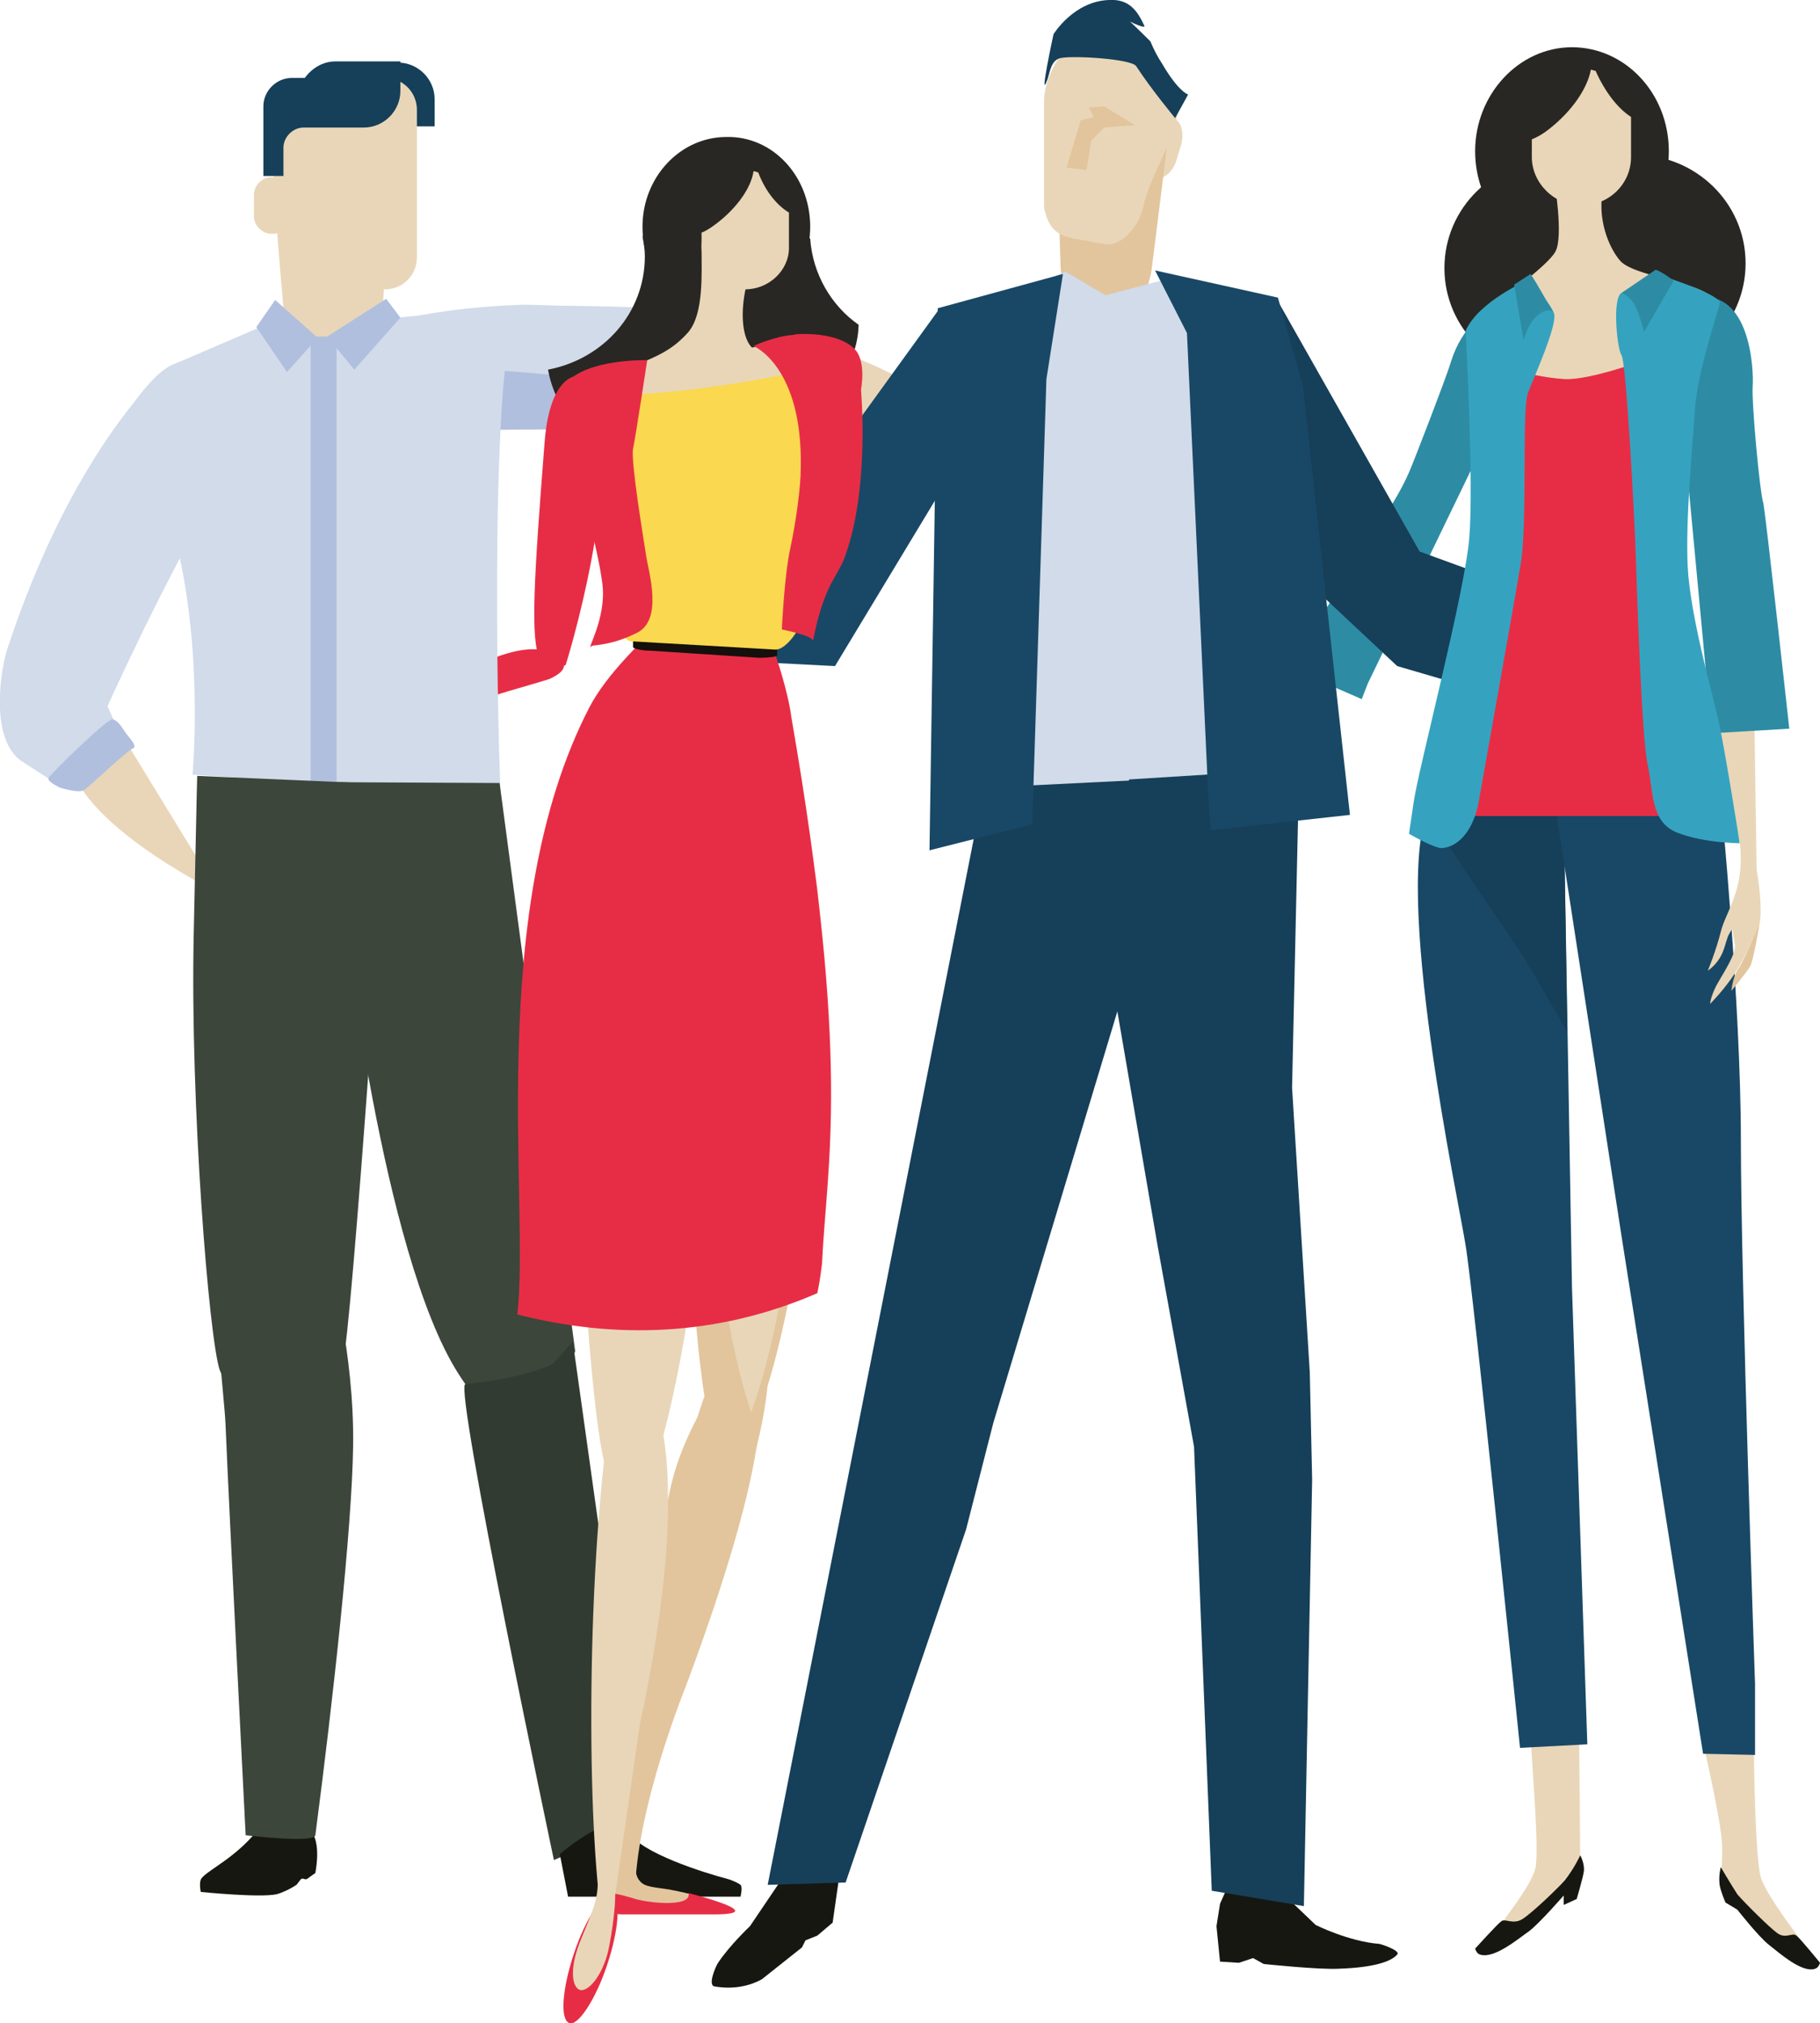 <?xml version="1.0" encoding="utf-8"?>
<!-- Generator: Adobe Illustrator 24.1.0, SVG Export Plug-In . SVG Version: 6.00 Build 0)  -->
<svg version="1.1" id="Calque_1" xmlns="http://www.w3.org/2000/svg" xmlns:xlink="http://www.w3.org/1999/xlink" x="0px" y="0px"
	 viewBox="0 0 154.1 171.3" style="enable-background:new 0 0 154.1 171.3;" xml:space="preserve">
<style type="text/css">
	.st0{fill:#E9D6B8;}
	.st1{fill:#E72D45;}
	.st2{fill:#D1DBEA;}
	.st3{fill:#B0BFDE;}
	.st4{fill:#161711;}
	.st5{fill:#3C463B;}
	.st6{fill:#323B31;}
	.st7{fill:#163F59;}
	.st8{fill:#2D8CA4;}
	.st9{fill:#282723;}
	.st10{fill:#194866;}
	.st11{fill:#E2C59C;}
	.st12{fill:#35A3BF;}
	.st13{fill:#15100C;}
	.st14{fill:#FAD84F;}
</style>
<g>
	<g>
		<path class="st0" d="M48,55.7c0,0,0.4,1.2-6.2,3.2s-15.7,3.4-15.7,3.4l13.7-5.8C39.9,56.5,45.6,54.5,48,55.7z"/>
		<path class="st0" d="M28.2,62.2c-3.5,1.2-4.6,3.8-5.8,4.7c-1.2,1-2.1,1.7-2.1,1.7s1.4-2.1,1.8-2.7s0-0.9-0.9,0s-3.3,3.7-3.3,3.7
			s0.5-1.5,1.3-2.8c1-1.6,2.4-3.1,2.7-3.4c0.7-0.5,3-1.4,4.7-1.8C28.5,61.3,30.7,61.3,28.2,62.2z"/>
		<path class="st1" d="M36.5,60.3c1.8-0.4,3.6-0.9,5.3-1.4c1.6-0.5,3.8-1.1,4.7-1.4c2.7-1.2,0.2-2.2,0.2-2.2
			c-2.4-1.2-6.8,1.3-6.8,1.3l-4.1,1.7L36.5,60.3z"/>
	</g>
	<g>
		<g>
			<path class="st0" d="M67.1,36l18.4,1.9c0,0-8.8-6.7-15.5-8.4C63.2,27.7,66.8,36,67.1,36z"/>
			<path class="st2" d="M27.6,29.9c0,0,2.9-3.6,16.7-4.1c1.2,0,2.8,0.1,4.2,0.1c17.8,0.2,17.3,2,17.3,2l3.9,1.2l-0.5,7l-28.5,0.3
				L27.6,29.9z"/>
			<path class="st3" d="M40.6,36.4l24.2-0.2v-0.1L61,34.7c0,0,0.6-1.8-17.1-3.2c-5.8-0.5-10.1-0.3-13.2,0L40.6,36.4z"/>
			<polygon class="st3" points="66.2,30.6 65.6,35.2 65.6,36.4 68.9,37 68.5,31.4 			"/>
		</g>
		<path class="st0" d="M32.4,26.1c-0.2,2.1-1.3,3.9-2.5,4c-1.1,0-2.3,0-3.4,0c-1.2-0.1-2.3-1.9-2.5-4c-0.3-3.5-0.6-6.9-0.8-10.4
			c-0.2-2.1,0.6-6.2,2.4-7.5c1.6-1.1,3.5-1.1,5.2,0c1.8,1.2,2.6,5.4,2.4,7.5C32.9,19.1,32.6,22.6,32.4,26.1z"/>
		<path class="st0" d="M9.5,60.9l9,14.7c0,0-13.4-6.5-12.7-12.5C6.5,57.2,9.5,60.9,9.5,60.9z"/>
		<path class="st2" d="M43.8,25.9l-10.2,1l-6.4,2l-5.4-1.1l-7.2,3.1c0,0-3.2,3.1-0.2,13.1s1.9,21.6,1.9,21.6l26.1,1.7
			C42.3,67.3,41.2,31.5,43.8,25.9z"/>
		<path class="st2" d="M19.2,31.3c0,0-1.9-1.6-4.4-0.5c-1.1,0.4-2.3,1.7-3.4,3.2c-6.7,8.3-10,18.7-10.7,20.7s-1.6,8,1.2,9.8
			c2.8,1.8,2.8,1.8,2.8,1.8l6.1-3.5l-1.2-1.9l-0.5-1.1c0,0,3.2-7.1,6.7-13.6C19.2,39.8,19.2,31.3,19.2,31.3z"/>
		<polygon class="st3" points="26.9,28.6 24.3,31.5 21.7,27.7 23.3,25.4 		"/>
		<polygon class="st3" points="32.7,25.3 27.7,28.5 30,31.3 33.9,26.9 		"/>
		<rect x="26.3" y="28.5" class="st3" width="2.2" height="37.7"/>
		<path class="st4" d="M17.1,159c-0.3,0.3-0.1,1.2-0.1,1.2s4.9,0.5,6.4,0.2c0.4-0.1,1.1-0.4,1.7-0.8c0.1-0.1,0.3-0.4,0.4-0.5
			c0.2-0.1,0.3,0.1,0.5,0c0.4-0.3,0.7-0.5,0.7-0.5c0.4-2.2-0.1-3.1-0.1-3.1s-4.2-1.4-4.9-0.4C19.9,157.3,17.7,158.3,17.1,159z"/>
		<path class="st5" d="M29.1,77.1c0,0,3.2,29,9.7,39.2c6.5,10.3,9.9-1.9,9.9-1.9l-6.4-48.1l-20.4-0.1C21.9,66.3,26,66.1,29.1,77.1z"
			/>
		<path class="st5" d="M32.9,66.4c0,0-3.1,46.7-3.9,49.1c-2.6,8-9.4,3.2-10.4,0.5c-0.9-2.7-2.5-22.4-2.2-36.8s0.3-13.5,0.3-13.5
			L32.9,66.4z"/>
		<path class="st5" d="M27.9,107.1c0,0,2.1,7.3,2,15.3c-0.1,7.1-1.7,21.5-3.2,33c-0.1,0.7-5.9,0-5.9,0s-1.4-27.4-1.7-34.7
			c-0.1-2.6-1.2-10.1-0.2-12.5C20.7,103.8,25.1,103.7,27.9,107.1z"/>
		<path class="st6" d="M46.8,115.5c0,0-2.3,1.2-7.4,1.7c-1,0.1,7.5,40.3,7.5,40.3l7.3-3.2l-5.7-40.7L46.8,115.5z"/>
		<path class="st4" d="M47.4,157l0.7,3.6h3.7c0,0,0.2-0.5,0.5-0.5s0.6,0.5,1,0.5c0.8,0,1.6,0,2,0c0.7,0,7.4,0,7.4,0s0.2-0.8,0-1
			c-0.1-0.1-0.7-0.4-1.1-0.5c-1.9-0.5-7.4-2.2-8.4-4C52.1,152.9,47.4,157,47.4,157z"/>
		<path class="st3" d="M9.5,60.9c0,0,0.4,0,0.9,0.8c0.4,0.7,1.4,1.5,0.8,1.7c-0.6,0.3-3.6,3.2-4.1,3.5c-0.4,0.3-2-0.2-2-0.2
			s-1.1-0.5-1-0.8C4.1,65.7,8.8,61.1,9.5,60.9z"/>
		<g>
			<path class="st7" d="M28.6,7.6V5.3h1h2.6h1.5c1.7,0,3.1,1.4,3.1,3.1v2.3h-1h-2.6h-1.5C30,10.7,28.6,9.3,28.6,7.6z"/>
			<path class="st0" d="M23.7,21.8c0,1.5,1.2,2.7,2.7,2.7h6.2c1.5,0,2.7-1.2,2.7-2.7V9.3c0-1.5-1.2-2.7-2.7-2.7h-6.2
				c-1.5,0-2.7,1.2-2.7,2.7V21.8z"/>
			<path class="st7" d="M28.4,5.2c-1.1,0-2,0.6-2.6,1.4h-1.1c-1.3,0-2.4,1.1-2.4,2.4v5.9H24v-2.4c0-0.9,0.8-1.7,1.7-1.7h1h2.6h1.5
				c1.7,0,3.1-1.4,3.1-3.1V5.2L28.4,5.2L28.4,5.2z"/>
			<path class="st0" d="M24.6,16.5c0-0.8-0.7-1.5-1.5-1.5H23c-0.8,0-1.5,0.7-1.5,1.5v1.8c0,0.8,0.7,1.5,1.5,1.5h0.1
				c0.6,0,1.1-0.4,1.3-0.9"/>
		</g>
	</g>
	<g>
		<path class="st0" d="M118.5,45.1c-4.5,2.3-12.6,17-12.6,17s-1.6,6.4,12.2-10.7C122.2,46.3,119.6,44.6,118.5,45.1z"/>
		<path class="st0" d="M100.7,76.3l-0.6-2.1v-1.8l1-2.7c0,0,1.5-2.7,2.4-3.5s2.8-5,3.2-5.4c0.4-0.4,3.3,0.2,3.3,0.2
			s-3.2,3.7-4.3,5.3c-1.1,1.6-2,4.4-2.4,5c-0.7,1.1-1.6,1.8-1.6,1.8s0.8-1.9,1.1-2.3c0.3-0.5-0.4-0.5-0.4-0.5s-1.4,2.5-1.5,3.2
			c-0.1,0.8,0.1,1.5,0.1,1.5L100.7,76.3z"/>
		<path class="st8" d="M126.1,36.6l-10.3,21.3l-0.5,1.3l-6.2-2.7c7.6-11.9,9.2-14.2,10.2-16.5c0.4-0.9,3.1-7.9,3.5-9.2
			c0.4-1.3,1.6-4.8,6.3-5.7C133.6,24.2,126.1,36.6,126.1,36.6z"/>
	</g>
	<polygon class="st7" points="108.2,25.5 120.2,46.7 142.4,54.8 143.3,63.7 118.3,56.4 107.2,46 	"/>
	<g>
		<path class="st9" d="M141.1,22.7c0,5.1-4.2,9.2-9.4,9.2c-5.2,0-9.4-4.1-9.4-9.2s4.2-9.2,9.4-9.2C136.9,13.6,141.1,17.7,141.1,22.7
			z"/>
		<g>
			<path class="st0" d="M133.7,146.4l0.1,11.2c0,0-4,4.9-5.5,5.7c-1.5,0.8-1.3,0.1-1.2-0.3c0.1-0.4,2.5-3.2,2.9-4.8
				c0.4-1.6-0.5-11.1-0.4-11.6C129.7,146.1,133.7,146.4,133.7,146.4z"/>
			<path class="st0" d="M144.2,147.6c0,0,1.5,6.4,1.6,8.5c0.1,2.2-0.3,2.8,0.3,3.5c0.6,0.7,4.7,6.1,5.7,6.1s1-1,1-1
				s-3.2-4.1-3.7-5.7s-0.6-10.3-0.6-11.1C148.4,147,144.2,147.6,144.2,147.6z"/>
			<path class="st0" d="M145.6,48.6c0,0-1.6,0.2-0.7,8.6c0.8,8.4,3.9,20.6,3.9,20.6l-0.3-19.6C148.6,58.2,148.2,50.7,145.6,48.6z"/>
			<path class="st10" d="M132.4,68.6l0.7,40.4l1.3,38.7l-5.7,0.3c0,0-4-39.1-4.6-42.5c-0.5-3.4-6.4-30.6-3-37.4
				C124.5,61.3,132.4,68.6,132.4,68.6z"/>
			<path class="st7" d="M121.1,68.1c-0.1,0.2-0.2,0.4-0.3,0.7c3.7,5.7,7.1,10.5,7.9,11.8c0.5,0.7,2,3.3,4,6.8l-0.3-18.7
				C132.4,68.6,124.5,61.3,121.1,68.1z"/>
			<path class="st10" d="M145.7,67.7c0,0,1.7,17.2,1.7,28.9c0,11.7,1.2,46,1.2,46v6l-4.4-0.1l-6.9-43.8l-5.7-37H145.7z"/>
			<path class="st9" d="M147.8,22.3c0,5.1-4.2,9.2-9.4,9.2c-5.2,0-9.4-4.1-9.4-9.2s4.2-9.2,9.4-9.2S147.8,17.2,147.8,22.3z"/>
			<path class="st9" d="M141.3,12.8c0,4.8-3.7,8.8-8.2,8.8s-8.2-3.9-8.2-8.8c0-4.8,3.7-8.8,8.2-8.8S141.3,7.9,141.3,12.8z"/>
			<path class="st0" d="M131.6,15.3c0,0,0.8,4.7,0.1,6c-0.7,1.3-5.1,4.3-5.7,5.2c-0.7,0.9,1.3,7.9,7.7,6.9c6.4-1,12.1-5.1,12.1-6.1
				s-0.1-2.1-2.2-2.9s-5.5-1.3-6.4-2.3s-2.1-3.6-1.4-6.4C136.5,13,131.6,15.3,131.6,15.3z"/>
			<path class="st8" d="M142.6,37.2l2.2,23.5v1.4l6.7-0.4c0,0-2-18.2-2.2-19.1c-0.3-0.9-1-8.5-0.9-9.9s-0.2-8.2-4.7-7.5
				C139.3,25.9,142.6,37.2,142.6,37.2z"/>
			<path class="st0" d="M135.1,6c-0.1,0-0.3-0.1-0.4-0.1c-0.3,1.6-1.6,3.5-3.5,5c-0.5,0.4-1,0.7-1.5,0.9v1.5c0,2.2,1.9,4.1,4.2,4.1
				c2.3,0,4.2-1.8,4.2-4.1V9.9C137,9.2,135.9,7.8,135.1,6z"/>
			<path class="st1" d="M143.9,69.1h-21l3-17.8l-0.7-20.9c0,0,3.9,1.5,7.3,1.7c2.2,0.1,7-1.7,7-1.7L143.9,69.1z"/>
			<path class="st11" d="M149,78.1c0,0-0.5,3.1-0.8,3.7c-0.2,0.4-1.6,2.1-1.6,2.1s0.1-1.2,0.6-1.9C147.7,81.3,149,78.1,149,78.1z"/>
			<path class="st12" d="M124.1,28c0,0,0.7,12.9,0.3,17.6c-0.4,4.7-4.3,19.5-4.7,22.3c-0.4,2.7-0.4,2.7-0.4,2.7s1.7,1,2.6,1.2
				c0.9,0.1,2.7-0.7,3.3-3.9c0.7-3.9,3.1-17.4,3.5-19.8c0.7-3.5,0.1-13.5,0.7-14.9c0.5-1.3,2.4-5.5,2.2-6.6c-0.3-1-2.2-2.9-2.2-2.9
				S125.2,25.5,124.1,28z"/>
			<path class="st12" d="M140.6,23.3c0,0-2.5,1.1-3.3,1.5s-0.4,4.7,0,5.3c0.4,0.6,1.1,13.8,1.2,16.9s0.5,15.4,1,17.7
				c0.5,2.2,0.2,4.9,2.5,5.8s5.3,0.9,5.3,0.9s-1.2-7.7-1.8-10.4c-0.6-2.6-2.4-9-2.6-13s0.4-10.1,0.6-13.3c0.2-3.2,2-8.4,2.1-9
				C145.8,25,141.4,23.6,140.6,23.3z"/>
			<path class="st4" d="M133.8,157.1c0,0,0.4,0.7,0.3,1.4c-0.1,0.6-0.6,2.3-0.6,2.3l-1.1,0.5v-0.8c0,0-2,2.3-2.9,3
				c-1,0.7-3,2.4-4.2,2c-0.3-0.1-0.4-0.5-0.4-0.5s1.9-2.1,2.2-2.3c0.3-0.3,1,0.3,1.8-0.2s3-2.6,3.6-3.3
				C133.3,158.2,133.8,157.1,133.8,157.1z"/>
			<path class="st4" d="M145.7,158.1c0,0-0.2,0.7-0.1,1.5c0.1,0.6,0.5,1.5,0.5,1.5l1,0.6c0,0,1.8,2.3,2.7,3c0.9,0.7,2.8,2.4,3.9,2
				c0.3-0.1,0.4-0.5,0.4-0.5s-1.7-2.1-2-2.3c-0.3-0.3-0.9,0.3-1.6-0.2s-2.8-2.6-3.4-3.3C146.4,159.3,145.7,158.1,145.7,158.1z"/>
			<path class="st8" d="M140.1,22.9l-2.8,1.9c0,0,0.8,0.3,1.2,1.2c0.4,0.9,0.7,2.1,0.7,2.1l2.5-4.3
				C141.7,23.7,140.1,22.6,140.1,22.9z"/>
			<path class="st8" d="M129.6,23.2l0.5,0.8l1.5,2.6c0,0-0.3-0.8-1.4,0.1c-0.8,0.6-1.2,2.1-1.2,2.1l-0.8-4.7L129.6,23.2z"/>
			<path class="st0" d="M147.3,71.3c0.5,4-1.2,5.9-1.6,7.6c-0.4,1.6-1.1,3.3-1.1,3.3c1.5-1.1,1.4-2.4,1.8-3.1s0.2-0.5,0.5,0.9
				c0.1,0.8-1,2.4-1.6,3.5c-0.5,1-0.5,1.5-0.5,1.5s1.2-1.2,2.1-2.6c1.1-1.7,1.9-3.8,2.1-4.3c0.2-0.9,0-3.6-0.5-5.5
				C148.1,70.5,147,68.4,147.3,71.3z"/>
		</g>
	</g>
	<polygon class="st10" points="79.5,26.2 83.2,35.7 70.7,56.4 62.9,56 63.8,47.9 	"/>
	<g>
		<path class="st9" d="M56.1,19.8c-0.6,0-1.2,0.1-1.7,0.2c0.1,0.6,0.2,1.1,0.2,1.7c0,4.8-3.5,8.7-8.2,9.6c0.8,4.5,4.9,8,9.8,8
			c5.5,0,9.9-4.3,9.9-9.7C66,24.2,61.6,19.8,56.1,19.8z"/>
		<path class="st9" d="M68.6,20.2c-1.2-0.6-2.5-1-4-1c-4.5,0-8.2,3.6-8.2,8s3.7,8,8.2,8c4.4,0,8-3.4,8.1-7.7
			C70.4,25.9,68.8,23.2,68.6,20.2z"/>
		<path class="st9" d="M68.6,19.2c0,4.2-3.2,7.6-7.1,7.6s-7.1-3.4-7.1-7.6s3.2-7.6,7.1-7.6C65.4,11.5,68.6,14.9,68.6,19.2z"/>
		<path class="st0" d="M52.3,31.5c0,0,3.4,6.6,7.3,7.5c4,0.9,9.5,0.1,10-1.5c0.6-1.6-0.8-4.7-1.7-5.5c-0.9-0.8-3.9-1.6-4.6-3.1
			c-0.6-1.2-0.5-3.4,0-5.1s1.8-1.8,0.5-2.6c-1.4-0.8-0.8-1.6-2.2-1.4c-1.4,0.2-2.2-0.3-2.2,1c0,2.4,0.2,5.7-1.1,7.3
			C56.8,29.8,55.4,30.3,52.3,31.5z"/>
		<path class="st0" d="M64.2,14.6c-0.1,0-0.2-0.1-0.4-0.1c-0.2,1.4-1.4,3.1-3.1,4.4c-0.4,0.3-0.8,0.6-1.3,0.8V21
			c0,1.9,1.6,3.5,3.7,3.5c2,0,3.7-1.6,3.7-3.5v-3C65.8,17.4,64.8,16.2,64.2,14.6z"/>
		<path class="st11" d="M59.5,160.7c0,0-0.7-0.3-2.8-0.7c-1.2-0.2-2.1-0.2-2.5-0.7c-0.7-0.7-0.3-2.5-0.7-2.5
			c-1.7,0.4-2.3,4.4-1.3,4.9s6.6-0.2,7.1-0.2C59.7,161.5,59.6,160.6,59.5,160.7z"/>
		<path class="st11" d="M63.3,116.3c-0.8-0.4-3.3,1.8-4.3,3.8c-2,3.9-2.4,6.1-3,10.5c-1,6.9-2.6,18-3.1,22.6
			c-0.4,4.2-2.3,9.2,0.9,8.6c-0.4-5.9,2.5-14.5,4.3-19.1C63.9,127.2,65.7,117.5,63.3,116.3z"/>
		<path class="st1" d="M58.3,160.3c0.3,1.3-3.8,0.8-4.8,0.4c-1-0.3-1.7-0.4-1.7-0.4h-0.1v0.1c0,0.7-0.3,1.7,0.9,1.7H60
			C65.9,162.2,58.3,160.3,58.3,160.3z"/>
		<path class="st11" d="M65.8,70.6c-1.4-0.5-1.5,0.7-2.8,3.7c-2.5,5.8-4.4,14.6-4.5,24.1c-0.2,11.2,0.9,21,2.7,27.3
			c2.3-4.2,3.8-6.6,5.7-16.2C71.1,88.2,70.1,72.1,65.8,70.6z"/>
		<path class="st11" d="M64,111.7c-0.6-0.4-1.9,1.4-2.9,3.3c-2,3.6-2.9,8-4.2,14c-1.5,7.1-2.2,13.5-2.2,17.6
			c1.6-3.1,2.9-7.1,4.8-11.3C65.8,121.2,65.9,113,64,111.7z"/>
		<path class="st0" d="M64.2,59.7c-0.7,3.3,0,3.8-1.9,1L48.2,38.6c-1.9-2.8-0.8-6.1,2.5-6.8l17.5-3.2c3.3-0.7,4.3,2.6,3.6,5.9
			L64.2,59.7z"/>
		<path class="st0" d="M56.1,70.5c-2-0.5-2.1,0.8-3.7,3.9c-3.1,6.1-4.1,15.4-3.5,25.3c0.6,9.5,1.4,21.5,2.4,24.6
			c0.5,1.4,2.1,2.7,2.6,3.9c2.3-5.3,3.6-11.8,4.7-19C62.3,86.7,62.3,71.9,56.1,70.5z"/>
		<path class="st0" d="M66.3,69.3c-1.4-0.4-1.5,0.7-2.6,3.4c-2.3,5.4-3.8,13.4-3.6,22.1c0.2,10.2,1.6,19.1,3.5,24.8
			c1.7-4.7,2.7-10.3,3.7-16.6C70.2,83.5,70.5,70.5,66.3,69.3z"/>
		<path class="st1" d="M69.2,109.5c0.2-0.9,0.3-1.7,0.4-2.5c0.4-8.6,2.5-16.9-2.6-46.3c-0.2-1.6-0.9-4-1.4-5.4
			c-3.2-2.4-6.3-0.6-9.8-2.5c-1.3,1.4-4.4,4.2-5.9,7.1c-8.9,17.2-5,42.2-6.1,51.4C52,113.4,60.7,113.2,69.2,109.5z"/>
		<path class="st1" d="M50.4,32.7c2.4,8.1-2.5,23.6-2.5,23.6s-1.6,0.9-2.2-0.5c-0.8-1.7-0.5-6.7,0.4-18.2
			C46.6,30.5,50,31.4,50.4,32.7z"/>
		<path class="st13" d="M65.8,55.5c0,0.1-0.7,0.2-1.5,0.2l-9.2-0.6c-0.8,0-1.5-0.2-1.5-0.3v-0.5c0-0.1,0.7-0.2,1.5-0.2l9.2,0.6
			c0.8,0,1.5,0.2,1.5,0.3V55.5z"/>
		<path class="st14" d="M72,41.2c-0.7-2.8-1.5-5.6-2.2-8.4c-0.2-0.6-0.4-1.2-0.7-1.7c-6.2,1.5-12.6,2.3-19,2.5
			c0,0.3-0.1,0.5-0.1,0.8c-0.2,3,0.1,6-0.1,9c-0.1,1.3,0.9,2.5,2,3.3c-0.1,0.2-0.2,0.5-0.2,0.7l-0.2,1.5c-0.1,1.2,0.8,5.3,1.9,5.4
			L65.6,55c1.1,0.1,2.6-2.4,2.7-3.6l1.7-5.9c0-0.1,0-0.2,0-0.3C71.4,44.2,72.4,42.6,72,41.2z"/>
		<path class="st1" d="M54.8,30.5c0,0-6.3-0.2-7.4,2.8s1.6,7.4,1.6,7.4s1.6,5.6,2,8.7c0.4,3-1.5,5.9-0.9,5.3c0.1-0.1,1.6,0,3.8-1.1
			c2.3-1.1,1-5.2,0.8-6.6c-0.2-1.3-1.3-7.9-1.1-9C53.8,37.1,54.8,30.5,54.8,30.5z"/>
		<path class="st1" d="M72.8,33c0,0,0.5-2.5-0.6-3.5c-1.5-1.5-5.2-1.3-6.4-0.9c-1.2,0.3-2,0.7-2,0.7s4.2,1.7,4,10.4
			c0,1.5-0.4,4.5-0.9,6.8s-0.7,6.8-0.7,6.8s2.5,0.5,2.6,0.9s0.3-2.7,2-5.6C72.6,45.7,72.8,33,72.8,33z"/>
		<path class="st1" d="M67.3,28.3c2.3,1.9,3.7,3.6,3.4,13.7c-0.1,1.6,0,4.6-0.3,7.4c0.1-0.3,0.9-1.6,1-1.9
			c2.3-5.8,1.5-14.5,1.5-14.5s0.5-2.5-0.6-3.5C71.2,28.4,68.9,28.2,67.3,28.3z"/>
		<path class="st0" d="M51.3,122.3c0.1-1.1,0.3-2.1,0.4-3.2c0.7-1.6,1.3-2.5,1.9-2.5c2.2,0.1,5.1,8.3,0.6,29.3
			c-0.2,1.1-2.7,19.1-2.8,18.7C49.9,159.5,49.4,138.3,51.3,122.3z"/>
		<path class="st1" d="M51.4,166.4c-1,3-2.5,5.2-3.2,4.9c-0.8-0.3-0.6-2.9,0.4-5.9s2.5-5.2,3.2-4.9
			C52.6,160.8,52.4,163.4,51.4,166.4z"/>
		<path class="st0" d="M51.6,164.7c-0.4,2.3-1.7,4-2.5,3.8c-0.8-0.3-0.8-2.2,0.1-4.3c1.1-2.7,1.5-3.5,1.4-5.4
			C50.4,157.1,53.2,156.1,51.6,164.7z"/>
	</g>
	<g>
		<g>
			<path class="st0" d="M97,12.8c-0.3,1.1,0,2.1,0.7,2.3l0,0c0.7,0.2,1.6-0.5,1.9-1.5l0.4-1.3c0.3-1.1,0-2.1-0.7-2.3l0,0
				c-0.7-0.2-1.6,0.5-1.9,1.5L97,12.8z"/>
			<path class="st11" d="M89.8,22.6c0.1,1.9,1,3.7,2.1,3.8c1,0,2.1,0.1,3.1,0.1c1.1,0,2.2-1.7,2.5-3.6c0.4-3.2,0.8-6.4,1.2-9.6
				c0.3-1.9-0.3-5.8-1.9-7c-1.5-1.1-3.2-1.2-4.8-0.2c-1.7,1.1-2.6,4.9-2.5,6.8C89.6,16.2,89.7,19.4,89.8,22.6z"/>
			<path class="st0" d="M88.4,17.6c0.4,1.8,1.1,2.3,2.5,2.6c1.3,0.2,1.6,0.3,2.8,0.5c1.3,0.1,2.8-1.6,3.1-3.2
				c0.6-2.6,2.2-4.8,2.8-7.4c0.4-1.6-0.2-3-2.1-4.3c-1.7-1.1-3.7-3.3-5.7-2.7c-2.1,0.7-3.4,3.8-3.4,5.4
				C88.4,11.2,88.4,14.9,88.4,17.6z"/>
			<path class="st7" d="M100.6,8l-1.1,2c0,0-2-2.4-3.3-4.4c-0.4-0.6-5.1-0.9-6.3-0.7c-0.9,0.1-1,1.2-1.2,1.8
				c-0.8,2.2,0.5-3.8,0.5-3.8s1.7-2.8,4.7-2.9c1.7-0.1,2.4,0.9,3,2.2c0.1,0.3-1.8-0.6-1.5-0.6c0.1,0,1.9,1.8,2,1.9
				c0.3,0.7,0.6,1.3,1,1.9C99.8,7.8,100.6,8,100.6,8z"/>
			<polygon class="st11" points="93.5,9 92.2,9.1 92.6,9.9 91.5,10.2 90.3,14.2 92,14.4 92.4,11.9 93.5,10.8 96.1,10.6 			"/>
		</g>
		<path class="st4" d="M71,155.1v4.2l-0.5,3.5l-1.3,1.1l-1,0.4l-0.3,0.6l-3.4,2.7c-0.9,0.5-2.3,0.9-4,0.6c-0.6-0.1,0.1-1.7,0.3-2
			c1-1.5,2.7-3.1,2.7-3.1l2.5-3.7l2.8-4.7L71,155.1z"/>
		<path class="st4" d="M104.1,159.4l-0.8,1.8l-0.3,1.9l0.3,3l1.6,0.1l1.2-0.4l0.9,0.5c0,0,4.7,0.5,6.4,0.4c2.9-0.1,4.4-0.6,4.9-1.2
			c0.3-0.3-1.1-0.8-1.5-0.9c-2.6-0.2-5.4-1.6-5.4-1.6l-2.3-2.2l-0.5-1.6L104.1,159.4z"/>
		<path class="st2" d="M80.3,27.2l9.9-4.2l3.4,2l6.1-1.6c0,0,7.1,4.2,7.8,4.2c0.7,0-0.2,39.6-0.2,39.6l-17.9,5.7l-6.8-4.5L80.3,27.2
			z"/>
		<polygon class="st7" points="83.3,66.7 65,159.6 71.6,159.4 81.8,129.5 84.1,120.5 94.8,85 97.5,66 		"/>
		<polygon class="st7" points="102.6,160.1 101.1,122.5 98,105.4 94,82.1 95.6,66 110,65.1 109.4,92.1 110.9,116.2 111.1,125.3 
			110.4,161.4 		"/>
		<polygon class="st10" points="87.4,69.8 88.6,32.1 90,23.2 79.4,26.1 78.7,72 		"/>
		<polygon class="st10" points="97.8,22.9 100.5,28.2 102.3,67.3 102.5,70.3 114.3,69 110.3,32.6 108.2,25.2 		"/>
	</g>
</g>
</svg>
